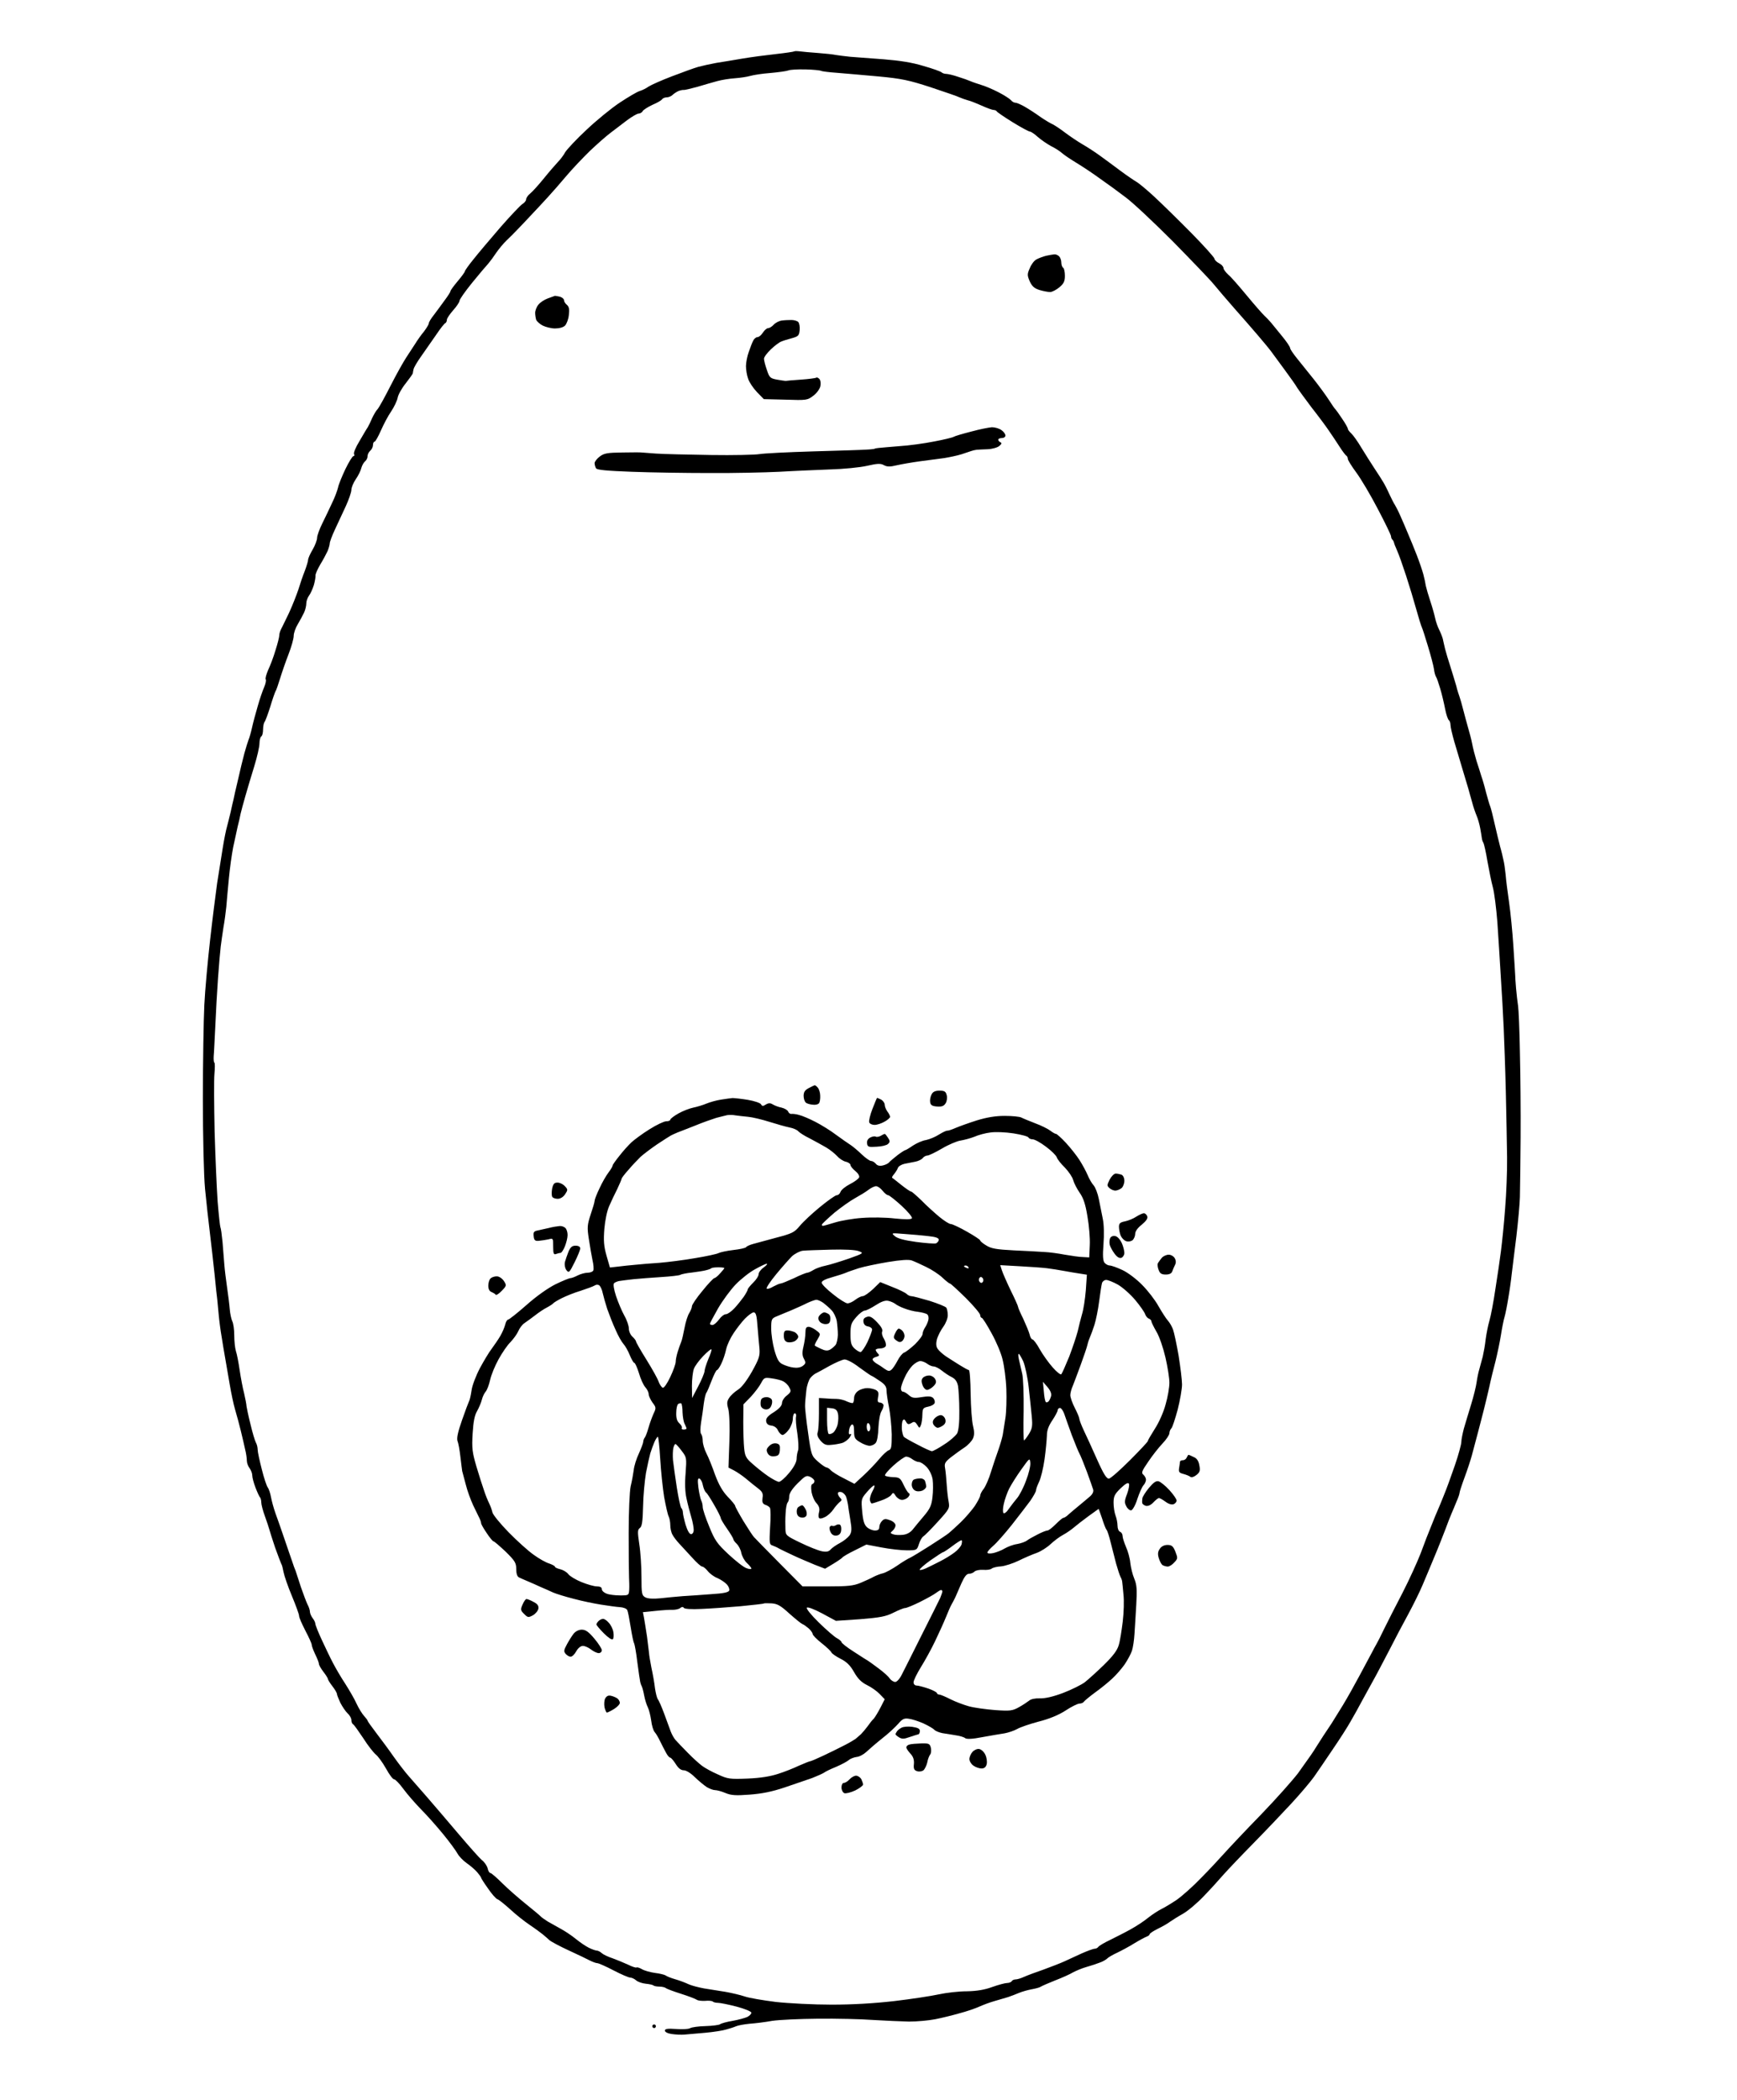 <?xml version="1.0" standalone="no"?>
<!DOCTYPE svg PUBLIC "-//W3C//DTD SVG 20010904//EN"
 "http://www.w3.org/TR/2001/REC-SVG-20010904/DTD/svg10.dtd">
<svg version="1.0" xmlns="http://www.w3.org/2000/svg"
 width="964pt" height="1165pt" viewBox="0 0 964 1165"
 preserveAspectRatio="xMidYMid meet">
<g transform="translate(0,1165) scale(0.1,-0.1)"
fill="#000000" stroke="none">
<g>
<path d="M4439 11365 c-15 2 -29 2 -31 0 -2 -2 -49 -9 -103 -15 -55 -6 -138
-17 -185 -25 -47 -8 -112 -19 -145 -24 -33 -6 -78 -16 -100 -22 -22 -6 -87
-30 -145 -52 -58 -22 -116 -48 -130 -57 -14 -10 -36 -21 -50 -25 -14 -4 -63
-33 -110 -64 -47 -31 -130 -99 -185 -151 -55 -51 -108 -108 -118 -124 -9 -17
-28 -42 -42 -56 -13 -14 -48 -54 -77 -90 -29 -36 -63 -73 -75 -83 -13 -10 -23
-25 -23 -33 0 -7 -9 -19 -21 -26 -11 -7 -66 -65 -122 -129 -56 -65 -123 -144
-149 -177 -27 -33 -48 -63 -48 -67 0 -4 -18 -29 -40 -55 -22 -26 -40 -51 -40
-55 0 -5 -15 -28 -33 -52 -17 -24 -44 -60 -59 -80 -16 -20 -28 -40 -28 -46 0
-6 -12 -26 -27 -46 -16 -19 -37 -49 -48 -67 -11 -17 -33 -51 -49 -75 -16 -24
-56 -95 -88 -158 -32 -63 -64 -121 -72 -130 -9 -9 -22 -32 -31 -51 -8 -19 -19
-42 -24 -50 -6 -8 -26 -43 -46 -77 -21 -34 -34 -66 -30 -72 3 -6 2 -11 -3 -11
-6 0 -26 -33 -45 -72 -19 -40 -38 -86 -41 -103 -4 -16 -18 -55 -33 -85 -14
-30 -38 -81 -54 -113 -16 -32 -29 -68 -29 -80 0 -12 -11 -42 -25 -66 -14 -23
-25 -49 -25 -56 0 -7 -8 -34 -18 -61 -11 -27 -27 -74 -36 -104 -10 -30 -33
-89 -52 -130 -20 -41 -40 -83 -45 -92 -5 -10 -9 -24 -9 -33 0 -8 -9 -45 -21
-82 -11 -38 -30 -87 -41 -110 -10 -24 -17 -47 -13 -52 3 -5 -1 -25 -9 -43 -8
-18 -24 -64 -35 -103 -11 -38 -26 -92 -32 -120 -6 -27 -15 -59 -20 -70 -4 -11
-15 -45 -23 -75 -8 -30 -24 -95 -35 -145 -12 -49 -23 -99 -25 -110 -3 -11 -10
-42 -16 -70 -6 -27 -16 -63 -20 -80 -5 -16 -16 -70 -24 -120 -8 -49 -22 -137
-31 -195 -8 -58 -26 -199 -39 -315 -13 -115 -28 -277 -32 -360 -4 -82 -8 -316
-8 -520 0 -214 5 -425 12 -500 7 -71 19 -182 27 -245 8 -63 19 -167 26 -230 6
-63 13 -126 15 -140 1 -14 5 -52 8 -85 3 -33 10 -87 16 -120 5 -33 14 -87 20
-120 6 -33 17 -98 25 -145 8 -47 21 -110 30 -140 9 -30 23 -82 31 -115 8 -33
19 -79 24 -103 6 -23 10 -52 10 -65 0 -12 7 -31 15 -41 8 -11 15 -29 15 -40 0
-12 8 -42 18 -68 10 -26 21 -50 25 -54 4 -4 7 -17 7 -28 0 -12 9 -46 20 -76
11 -30 22 -64 25 -75 3 -11 17 -56 32 -100 16 -44 31 -84 34 -90 4 -5 9 -26
13 -47 4 -20 24 -79 46 -131 22 -53 40 -102 40 -111 0 -9 16 -45 35 -82 19
-36 35 -71 35 -78 0 -7 9 -31 20 -54 11 -22 20 -46 20 -52 0 -6 11 -26 25 -44
14 -18 25 -36 25 -40 0 -4 11 -22 25 -40 14 -18 25 -37 25 -43 0 -5 9 -27 19
-49 11 -21 29 -48 40 -58 12 -11 21 -27 21 -37 0 -10 4 -21 10 -24 5 -3 30
-38 56 -77 25 -40 57 -80 69 -90 13 -10 39 -46 57 -78 18 -33 38 -60 45 -60 7
0 30 -24 52 -54 22 -30 66 -80 98 -113 32 -32 87 -94 123 -138 36 -44 71 -92
79 -107 8 -15 31 -39 51 -53 20 -14 47 -37 58 -50 12 -14 22 -28 22 -31 0 -3
17 -30 38 -59 20 -30 44 -57 52 -60 8 -2 40 -28 70 -55 30 -28 80 -68 110 -88
30 -20 62 -44 72 -52 10 -8 27 -23 38 -33 11 -9 60 -35 108 -57 48 -22 100
-47 115 -55 16 -8 35 -15 42 -15 7 0 48 -18 90 -40 42 -22 84 -40 93 -40 8 0
23 -7 32 -15 10 -9 34 -17 54 -19 20 -2 39 -6 43 -10 3 -3 18 -6 33 -6 14 0
30 -4 35 -8 6 -5 44 -19 85 -32 41 -13 80 -28 87 -33 7 -5 28 -7 47 -6 19 2
38 0 42 -4 4 -4 17 -7 28 -7 12 0 58 -9 104 -21 45 -12 82 -27 82 -34 0 -6
-10 -17 -22 -23 -13 -6 -49 -16 -82 -22 -32 -5 -64 -14 -70 -19 -6 -4 -42 -9
-80 -10 -38 -1 -77 -6 -87 -12 -10 -5 -45 -7 -78 -4 -46 3 -61 1 -61 -9 0 -8
16 -16 38 -19 20 -3 53 -5 72 -3 19 2 71 6 115 10 44 4 96 12 115 18 19 5 44
13 55 18 11 5 45 11 75 14 30 2 87 9 125 16 39 6 153 11 255 12 102 1 239 -2
305 -7 66 -4 156 -8 200 -9 44 0 109 6 145 13 36 7 97 22 135 33 39 10 88 27
110 37 22 10 60 24 85 31 25 7 59 17 75 22 17 6 44 16 60 23 17 7 48 16 70 20
22 4 45 10 50 14 6 4 42 20 80 35 39 15 84 35 100 45 17 9 50 23 75 30 25 7
58 18 73 24 16 5 34 16 41 22 6 7 32 22 56 33 25 12 68 35 95 52 28 17 58 33
68 37 9 3 17 9 17 13 0 5 20 18 44 30 25 12 55 29 68 39 13 9 46 30 73 45 28
16 79 59 115 97 36 37 85 91 110 120 25 28 99 106 165 173 66 67 161 167 212
222 51 55 107 122 125 147 18 26 65 94 103 151 39 57 84 127 100 156 17 29 46
81 65 117 19 35 47 85 61 111 15 26 53 99 86 162 32 63 81 156 108 205 27 50
64 124 81 165 17 41 48 113 67 160 20 47 45 112 58 145 12 33 28 74 35 90 7
17 20 46 28 67 9 20 16 41 16 46 0 6 13 46 29 89 16 43 33 96 39 118 6 22 20
76 32 120 12 44 27 105 35 135 8 30 21 87 30 125 8 39 24 104 35 145 10 41 24
107 30 145 6 39 15 84 20 100 5 17 14 62 20 100 7 39 16 102 20 140 5 39 16
133 26 210 9 77 18 174 19 215 1 41 3 190 4 330 1 140 -1 354 -4 475 -2 121
-7 236 -10 255 -3 19 -8 62 -11 95 -3 33 -5 67 -5 75 0 8 -5 80 -10 160 -5 80
-16 190 -24 245 -8 55 -17 124 -19 153 -3 29 -8 65 -12 80 -3 15 -11 50 -19
77 -7 28 -21 84 -30 125 -9 41 -20 84 -24 95 -5 11 -15 47 -24 80 -8 33 -20
74 -26 90 -5 17 -17 55 -27 85 -9 30 -20 73 -24 95 -4 22 -15 63 -23 90 -8 28
-20 73 -27 100 -7 28 -16 59 -20 70 -4 11 -13 38 -18 60 -6 22 -21 69 -32 105
-12 36 -25 81 -30 100 -4 19 -11 45 -13 57 -3 11 -12 34 -20 50 -8 15 -18 44
-22 63 -4 19 -16 62 -27 95 -11 33 -22 71 -25 85 -2 14 -8 43 -14 65 -6 22
-22 69 -36 105 -14 36 -36 90 -49 120 -12 30 -32 75 -43 100 -11 25 -25 52
-30 60 -6 8 -19 35 -31 60 -11 25 -26 54 -33 65 -6 11 -28 45 -48 75 -20 30
-53 83 -74 117 -20 34 -46 70 -56 79 -10 9 -19 21 -19 26 0 5 -14 30 -32 56
-17 26 -34 49 -37 52 -4 3 -19 25 -35 50 -16 25 -54 77 -84 115 -31 39 -73 91
-94 117 -21 26 -38 51 -38 57 0 6 -19 35 -43 64 -23 28 -51 63 -62 76 -11 13
-28 31 -38 40 -10 9 -54 59 -97 111 -43 52 -89 105 -104 117 -14 13 -26 29
-26 36 0 8 -11 20 -25 27 -14 7 -25 19 -25 25 0 6 -57 70 -127 141 -71 72
-163 162 -206 202 -42 39 -88 77 -101 84 -12 7 -52 34 -87 60 -35 26 -86 64
-114 84 -27 20 -72 49 -100 65 -27 16 -70 45 -95 64 -25 19 -55 39 -67 45 -12
5 -44 24 -70 42 -26 19 -65 44 -86 56 -21 12 -44 22 -51 22 -8 0 -19 6 -25 14
-7 8 -38 28 -69 44 -31 16 -75 35 -97 41 -22 7 -49 16 -60 21 -11 5 -42 16
-68 24 -26 9 -56 16 -65 16 -10 0 -22 4 -27 9 -6 5 -50 21 -100 35 -61 19
-132 30 -220 37 -71 5 -155 12 -186 14 -31 3 -67 8 -80 10 -13 3 -58 8 -99 11
-41 3 -87 7 -101 9z m31 -100 c42 -1 81 -5 87 -8 5 -3 45 -8 89 -11 43 -4 147
-12 229 -20 129 -12 170 -21 290 -60 77 -26 149 -50 160 -56 11 -5 31 -12 45
-16 14 -3 49 -17 78 -30 29 -13 59 -24 66 -24 8 0 16 -4 18 -8 2 -4 41 -31 88
-60 47 -29 90 -52 96 -52 6 0 25 -13 44 -30 18 -16 52 -39 74 -51 23 -11 50
-29 61 -39 11 -10 47 -34 80 -54 33 -20 92 -59 130 -87 39 -27 102 -73 140
-102 39 -28 157 -139 263 -245 105 -107 209 -215 229 -240 21 -26 72 -85 113
-132 42 -47 100 -114 130 -149 30 -35 64 -76 75 -91 11 -15 45 -61 75 -102 30
-41 61 -84 68 -97 8 -13 44 -62 80 -110 37 -47 81 -106 97 -130 17 -24 43 -64
60 -90 16 -25 33 -47 37 -49 4 -2 8 -10 8 -17 0 -7 21 -41 47 -76 26 -35 80
-126 120 -203 40 -76 73 -144 73 -151 0 -6 3 -15 8 -19 4 -4 7 -11 8 -14 0 -4
8 -25 18 -47 10 -22 32 -85 50 -140 18 -55 43 -138 56 -185 13 -47 27 -92 31
-100 4 -8 19 -55 34 -105 15 -49 30 -106 33 -125 2 -19 8 -39 12 -45 4 -5 14
-35 23 -65 9 -30 21 -81 27 -112 6 -32 16 -60 21 -63 5 -4 9 -16 9 -27 0 -12
10 -53 21 -92 12 -39 32 -107 45 -151 13 -44 28 -93 33 -110 4 -16 14 -50 21
-75 6 -25 18 -58 25 -75 7 -16 16 -48 20 -70 4 -22 8 -47 9 -55 1 -9 5 -20 9
-26 3 -6 14 -52 22 -102 9 -50 22 -115 30 -144 8 -29 19 -116 25 -193 5 -77
14 -212 19 -300 6 -88 13 -216 16 -285 3 -69 9 -228 12 -355 3 -126 6 -291 7
-365 1 -74 -4 -202 -11 -285 -6 -82 -17 -188 -23 -235 -6 -47 -20 -142 -31
-211 -10 -69 -25 -148 -33 -175 -8 -27 -17 -74 -21 -104 -3 -30 -11 -73 -16
-95 -6 -22 -14 -53 -19 -70 -5 -16 -12 -49 -15 -72 -3 -23 -17 -80 -31 -125
-14 -46 -32 -105 -40 -133 -7 -27 -14 -61 -14 -74 0 -13 -16 -72 -36 -130 -20
-58 -47 -133 -61 -166 -13 -33 -28 -69 -33 -80 -5 -11 -21 -49 -35 -85 -15
-36 -42 -105 -60 -155 -19 -49 -64 -148 -101 -220 -37 -71 -83 -161 -102 -200
-18 -38 -38 -77 -43 -85 -5 -8 -17 -31 -27 -50 -10 -19 -40 -75 -67 -125 -26
-49 -68 -124 -93 -165 -25 -41 -53 -86 -62 -100 -9 -14 -30 -45 -46 -69 -15
-24 -33 -51 -39 -61 -5 -9 -19 -30 -30 -46 -11 -16 -43 -61 -71 -100 -29 -38
-121 -142 -206 -230 -85 -87 -176 -184 -203 -214 -27 -30 -85 -93 -130 -138
-44 -46 -105 -100 -135 -121 -30 -20 -68 -43 -85 -51 -16 -8 -49 -29 -73 -48
-23 -19 -66 -47 -95 -63 -28 -16 -80 -42 -114 -59 -34 -16 -64 -34 -68 -40 -3
-5 -13 -10 -20 -10 -8 0 -40 -12 -72 -26 -32 -15 -76 -35 -98 -45 -22 -10 -74
-30 -115 -45 -41 -14 -89 -32 -107 -40 -17 -8 -38 -14 -46 -14 -9 0 -19 -4
-22 -10 -3 -5 -15 -10 -26 -10 -11 0 -48 -10 -82 -22 -43 -16 -87 -23 -142
-24 -44 0 -114 -8 -155 -17 -41 -9 -152 -26 -245 -37 -113 -13 -232 -20 -350
-20 -99 0 -238 7 -310 15 -71 9 -149 22 -174 31 -24 8 -71 19 -105 25 -33 5
-87 14 -119 19 -32 6 -70 16 -85 23 -15 7 -47 20 -72 27 -25 7 -50 17 -56 22
-6 4 -33 11 -60 14 -27 4 -59 13 -72 21 -12 7 -26 12 -30 9 -4 -2 -25 5 -47
16 -22 10 -60 26 -85 35 -25 8 -52 21 -61 29 -8 8 -21 14 -28 14 -6 0 -26 7
-44 16 -18 9 -50 31 -72 49 -22 18 -58 42 -80 54 -22 12 -56 31 -75 42 -19 12
-37 25 -40 29 -3 4 -39 34 -80 67 -41 33 -101 85 -132 116 -31 31 -61 57 -66
57 -6 0 -13 12 -16 27 -4 14 -18 35 -32 45 -13 11 -70 75 -126 141 -57 67
-136 160 -177 207 -41 47 -88 101 -105 120 -17 19 -54 67 -81 105 -27 39 -71
98 -97 132 -26 34 -48 65 -48 68 0 3 -9 15 -20 27 -10 11 -29 41 -41 67 -11
25 -40 75 -63 111 -24 36 -54 88 -68 115 -15 28 -42 85 -62 128 -20 43 -36 83
-36 90 0 7 -7 21 -15 31 -8 11 -15 27 -15 35 0 9 -6 28 -14 42 -7 15 -23 58
-36 95 -12 38 -25 78 -29 89 -5 11 -14 36 -20 55 -7 19 -26 76 -43 125 -17 50
-39 113 -49 140 -10 28 -21 68 -25 90 -4 22 -12 46 -18 54 -6 7 -21 52 -33
100 -12 47 -23 96 -23 109 0 12 -4 30 -10 40 -5 9 -19 55 -30 102 -12 47 -21
92 -22 100 0 8 -6 40 -13 70 -8 30 -19 89 -25 130 -6 41 -15 89 -21 106 -5 17
-9 56 -9 88 0 31 -5 66 -11 77 -5 11 -12 41 -14 67 -2 26 -9 81 -15 122 -6 41
-13 98 -15 125 -2 28 -7 84 -10 125 -4 41 -9 78 -12 83 -2 4 -9 67 -15 140 -5
72 -13 249 -17 392 -3 143 -4 286 -1 318 3 32 3 60 0 62 -4 2 -5 19 -4 37 2
18 5 94 9 168 3 74 10 194 15 265 5 72 12 150 15 175 3 25 10 72 15 105 6 33
13 85 16 115 2 30 9 100 14 155 5 55 16 134 24 175 9 41 20 93 25 115 6 22 13
54 16 70 4 17 16 62 27 100 11 39 33 112 49 164 16 52 29 109 29 127 0 18 5
36 10 39 6 3 10 21 10 39 0 17 4 36 8 41 5 6 19 44 32 85 12 41 26 80 29 85 4
6 15 37 25 70 10 33 31 94 47 135 16 41 29 87 29 103 0 15 10 44 23 65 12 20
28 50 35 65 7 15 12 38 12 51 0 12 7 31 15 42 8 10 20 37 27 59 6 22 10 46 9
53 -1 7 11 34 26 60 16 26 34 60 41 75 6 15 12 35 12 43 0 8 13 43 29 77 16
34 43 92 60 129 17 37 31 78 31 90 0 13 11 40 24 59 14 20 28 48 31 62 4 15
13 31 21 38 8 6 14 19 14 29 0 10 7 23 15 30 8 7 15 21 15 31 0 11 4 19 9 19
4 0 20 28 35 62 15 34 40 82 57 106 16 24 33 59 36 76 3 17 23 53 45 80 21 27
38 51 39 55 0 3 2 13 4 22 1 9 21 43 44 75 23 33 60 86 83 119 22 33 45 62 50
63 4 2 8 10 8 18 0 8 16 31 35 53 19 21 35 45 35 52 0 8 31 52 69 99 38 47 79
95 91 108 11 13 31 40 44 60 14 20 39 51 58 69 18 17 44 43 58 58 14 14 48 50
75 79 28 29 70 75 95 102 25 27 72 81 104 119 33 39 92 101 130 138 39 37 90
82 114 100 24 18 65 49 92 70 27 20 56 37 64 37 8 0 19 6 23 14 4 7 29 23 55
35 26 11 50 25 53 31 3 5 15 10 25 10 10 0 25 6 32 13 7 7 22 17 33 22 11 4
24 7 29 6 5 -1 38 7 75 17 36 11 86 25 111 32 25 7 69 14 99 16 29 2 68 8 85
13 17 5 67 13 110 16 44 4 89 10 100 14 11 5 54 7 96 6z"/>
<g>
<path d="M5851 10239 c-9 -1 -29 -4 -46 -8 -16 -4 -40 -13 -53 -20 -12 -6 -29
-28 -37 -49 -15 -33 -14 -40 0 -73 13 -28 26 -39 55 -48 20 -6 47 -11 58 -11
11 0 34 12 51 26 25 21 31 34 31 64 0 21 -4 42 -10 45 -5 3 -10 16 -10 29 0
12 -5 27 -12 34 -7 7 -19 12 -27 11z"/>
</g>
<g>
<path d="M3080 10009 c-3 -1 -20 -7 -39 -14 -19 -7 -43 -22 -53 -35 -10 -12
-18 -33 -18 -45 0 -13 3 -31 6 -40 4 -8 20 -23 36 -31 16 -8 47 -16 68 -16 24
0 46 6 56 16 9 10 19 36 21 59 4 31 1 46 -11 56 -9 7 -16 19 -16 26 0 7 -10
15 -22 19 -13 3 -25 5 -28 5z"/>
</g>
<g>
<path d="M4392 9875 c-15 0 -39 -1 -53 -3 -15 -2 -35 -12 -45 -23 -9 -10 -23
-19 -30 -19 -8 0 -21 -11 -30 -25 -9 -14 -22 -25 -30 -25 -7 0 -18 -8 -23 -18
-6 -11 -17 -39 -25 -63 -9 -24 -16 -60 -16 -80 0 -20 5 -51 12 -70 6 -19 28
-52 49 -74 l38 -39 121 -3 c116 -4 122 -3 154 22 19 14 36 38 39 53 3 15 1 33
-5 39 -6 7 -14 11 -18 8 -5 -3 -43 -8 -87 -11 -43 -3 -80 -6 -83 -7 -3 0 -24
3 -47 7 -38 7 -43 11 -57 54 -9 25 -16 53 -16 62 0 9 17 32 38 52 20 19 46 39
57 43 11 5 38 13 60 19 36 10 40 15 43 45 2 18 -2 39 -8 45 -6 6 -23 11 -38
11z"/>
</g>
<g>
<path d="M5505 9280 c-16 -1 -68 -11 -115 -24 -47 -12 -91 -25 -97 -29 -6 -4
-55 -16 -109 -26 -55 -11 -142 -23 -194 -26 -52 -4 -104 -9 -115 -10 -11 -1
-20 -3 -20 -4 0 -1 -20 -4 -45 -5 -25 -2 -159 -6 -299 -10 -139 -4 -273 -11
-296 -15 -23 -4 -145 -7 -271 -5 -126 2 -263 5 -304 8 -41 3 -77 6 -80 6 -3 1
-49 1 -104 0 -84 -1 -103 -4 -127 -22 -16 -12 -29 -29 -29 -37 0 -9 4 -22 8
-29 6 -9 62 -14 198 -19 104 -4 297 -7 429 -7 132 -1 308 3 390 7 83 5 210 10
283 13 73 2 165 11 204 20 57 13 75 14 93 4 18 -10 35 -10 72 -1 26 6 84 16
128 22 44 6 105 14 136 18 30 5 73 14 95 21 21 7 46 15 54 18 8 3 22 6 30 7 8
1 36 2 61 3 25 1 54 9 65 18 13 11 15 17 7 20 -7 3 -13 10 -13 15 0 5 9 9 20
9 11 0 20 6 20 14 0 8 -10 22 -22 30 -12 9 -36 16 -53 16z"/>
</g>
<g>
<path d="M4521 5630 c-3 -1 -18 -8 -33 -16 -21 -11 -28 -22 -28 -43 0 -16 6
-33 13 -38 6 -5 24 -10 39 -11 14 -2 29 2 34 9 4 6 7 25 6 41 0 16 -6 36 -13
44 -6 8 -14 14 -18 14z"/>
</g>
<g>
<path d="M5214 5600 c-23 0 -37 -6 -44 -21 -6 -11 -10 -30 -8 -42 2 -17 11
-23 38 -25 26 -2 38 2 48 18 7 11 10 31 6 45 -5 20 -12 25 -40 25z"/>
</g>
<g>
<path d="M4065 5559 c-11 -1 -40 -5 -65 -9 -25 -4 -61 -14 -80 -22 -19 -8 -52
-18 -72 -22 -20 -4 -57 -18 -82 -32 -25 -14 -46 -30 -46 -35 0 -5 -10 -9 -23
-9 -12 0 -54 -20 -92 -44 -39 -24 -83 -57 -100 -72 -16 -15 -47 -49 -67 -75
-21 -26 -38 -50 -38 -54 0 -5 -10 -22 -23 -39 -13 -17 -36 -57 -50 -88 -15
-31 -27 -62 -27 -69 0 -7 -10 -41 -22 -76 -19 -58 -20 -72 -10 -136 6 -40 15
-92 20 -116 6 -25 8 -51 5 -58 -3 -7 -17 -13 -32 -13 -14 0 -39 -7 -55 -15
-15 -8 -34 -15 -40 -15 -7 0 -44 -15 -83 -34 -42 -21 -106 -66 -161 -115 -51
-45 -97 -81 -102 -81 -5 0 -13 -12 -16 -27 -4 -16 -16 -44 -27 -63 -11 -19
-33 -51 -47 -70 -15 -19 -45 -69 -67 -110 -22 -42 -43 -97 -46 -123 -4 -27
-10 -54 -14 -60 -3 -6 -21 -53 -39 -105 -23 -65 -30 -100 -25 -115 5 -12 12
-51 16 -87 4 -36 9 -72 10 -80 2 -8 11 -42 20 -75 8 -33 27 -85 41 -115 15
-30 30 -63 35 -72 5 -10 9 -22 9 -27 0 -6 14 -30 31 -55 17 -26 34 -46 38 -46
4 0 34 -26 67 -57 52 -51 59 -63 59 -97 0 -24 5 -41 15 -46 8 -4 31 -14 50
-22 19 -8 51 -22 70 -31 19 -8 51 -22 70 -31 19 -8 71 -24 115 -35 44 -12 112
-26 150 -32 39 -6 86 -13 105 -14 19 -1 37 -8 41 -16 4 -8 12 -50 19 -94 7
-44 15 -84 19 -90 3 -5 12 -53 18 -105 7 -52 14 -102 16 -110 2 -9 6 -20 9
-25 3 -6 9 -28 13 -50 4 -22 13 -51 20 -65 7 -14 15 -47 19 -74 3 -27 12 -57
20 -65 8 -9 21 -32 30 -51 9 -19 24 -47 32 -62 8 -16 19 -28 24 -28 4 0 18
-16 30 -35 15 -24 29 -35 45 -35 13 0 39 -16 61 -38 22 -21 51 -45 66 -55 15
-9 36 -17 46 -17 11 0 37 -7 58 -16 31 -13 57 -15 134 -9 67 5 124 16 195 40
55 19 123 42 152 52 28 11 57 24 65 29 7 6 38 21 68 33 30 13 62 30 71 38 9 8
29 15 43 17 15 1 39 14 54 28 15 14 54 48 88 75 34 26 73 63 89 81 22 26 33
32 58 28 18 -2 55 -14 82 -26 28 -13 55 -29 60 -35 6 -7 26 -15 45 -19 19 -3
53 -8 75 -12 22 -3 45 -10 52 -16 8 -6 40 -5 95 6 46 8 101 18 123 21 22 4 54
15 70 24 17 10 70 28 119 41 59 15 110 36 149 61 33 22 68 39 78 39 10 0 21 5
24 10 4 6 32 29 63 52 31 22 74 57 95 77 22 20 52 55 69 79 16 24 34 57 40 75
6 18 12 59 14 92 2 33 7 106 10 163 5 84 3 111 -11 145 -10 23 -19 62 -22 87
-2 25 -13 65 -24 89 -10 24 -19 51 -19 61 0 10 -6 20 -14 23 -8 3 -14 18 -14
34 0 15 -5 41 -11 56 -6 16 -11 47 -11 71 0 36 6 48 39 80 26 25 41 34 46 26
4 -6 -1 -32 -10 -57 -15 -38 -15 -49 -4 -69 7 -14 19 -23 27 -22 8 2 24 30 34
63 11 33 26 67 34 76 8 8 14 23 14 31 0 9 -7 21 -15 28 -12 10 -8 20 27 71 22
33 58 79 79 101 22 23 39 49 39 58 0 9 5 21 11 27 6 6 21 53 35 104 13 52 24
114 24 139 0 25 -9 97 -19 160 -11 63 -25 129 -31 145 -6 17 -19 39 -29 50
-10 11 -33 47 -52 80 -18 33 -59 86 -90 117 -32 33 -80 69 -110 83 -30 14 -61
25 -70 25 -9 0 -22 7 -29 15 -9 11 -11 39 -6 103 4 51 3 110 -4 142 -6 30 -16
80 -22 110 -6 30 -19 64 -29 75 -10 11 -25 37 -33 57 -9 21 -29 58 -45 83 -16
25 -50 68 -75 95 -26 28 -51 50 -55 50 -5 0 -19 8 -32 18 -13 10 -51 29 -84
41 -33 13 -68 27 -77 32 -10 5 -51 9 -92 9 -52 0 -99 -8 -155 -25 -44 -14 -97
-33 -118 -42 -21 -9 -41 -16 -46 -15 -4 1 -24 -8 -45 -21 -20 -13 -53 -27 -73
-31 -21 -3 -53 -18 -73 -31 -20 -14 -39 -25 -42 -25 -3 0 -22 -12 -42 -27 -20
-16 -41 -33 -47 -40 -5 -7 -22 -15 -36 -18 -17 -4 -30 -1 -38 9 -8 9 -19 16
-27 16 -7 0 -30 16 -51 36 -21 20 -49 44 -63 53 -14 9 -50 34 -80 56 -30 23
-82 55 -115 72 -33 17 -73 34 -90 38 -16 5 -36 7 -43 6 -7 -1 -15 5 -18 13 -3
8 -20 18 -37 22 -17 3 -39 12 -49 18 -13 8 -23 8 -38 -1 -15 -10 -21 -10 -27
2 -5 7 -37 18 -73 24 -36 6 -74 10 -85 10z m16 -96 c15 -2 46 -6 70 -8 24 -2
78 -15 119 -28 41 -13 91 -27 111 -31 21 -4 42 -13 49 -21 7 -8 35 -26 64 -40
28 -15 69 -37 91 -50 22 -13 49 -35 61 -48 11 -13 32 -27 47 -31 15 -3 27 -12
27 -18 0 -7 12 -22 27 -34 15 -12 24 -27 21 -35 -3 -8 -26 -25 -52 -38 -25
-13 -48 -32 -51 -42 -4 -11 -13 -19 -21 -19 -8 0 -50 -30 -94 -66 -44 -36 -94
-83 -112 -105 -29 -35 -43 -42 -128 -64 -52 -14 -110 -30 -129 -35 -19 -5 -37
-13 -40 -18 -3 -5 -35 -12 -71 -16 -35 -4 -72 -12 -82 -17 -9 -5 -68 -18 -130
-28 -62 -11 -151 -22 -198 -26 -47 -3 -107 -8 -135 -11 -27 -2 -70 -7 -95 -10
l-45 -5 -19 66 c-15 53 -17 83 -12 148 4 47 15 101 27 127 11 25 31 68 45 95
13 28 24 53 24 57 0 3 17 26 38 49 20 24 51 56 67 72 17 15 59 47 93 70 35 23
69 45 75 48 7 4 23 11 37 17 14 5 59 23 100 39 41 17 93 35 115 42 22 6 49 12
60 15 11 2 32 2 46 -1z m1544 -100 c44 -7 81 -17 83 -23 2 -5 12 -10 23 -10
11 0 44 -18 74 -41 30 -22 57 -49 60 -59 3 -10 23 -36 45 -57 21 -22 42 -53
46 -69 4 -16 20 -47 35 -69 21 -29 33 -64 44 -132 9 -51 15 -123 13 -160 l-3
-68 -35 2 c-19 0 -64 7 -100 13 -36 7 -87 14 -115 15 -27 2 -103 6 -169 9 -96
5 -125 10 -152 27 -19 11 -34 24 -34 28 0 4 -33 26 -74 49 -40 23 -81 42 -89
42 -9 0 -37 18 -64 40 -26 22 -71 62 -98 90 -28 27 -54 50 -58 50 -5 0 -30 17
-55 37 -26 21 -49 39 -51 40 -2 2 3 11 11 20 8 10 18 25 21 34 3 9 19 19 36
23 17 3 44 9 61 12 16 3 35 12 41 20 6 8 18 14 26 14 8 0 45 18 81 39 37 22
83 41 102 44 19 3 54 12 77 21 22 10 63 21 90 24 27 4 82 2 128 -5z m-763
-293 c9 0 25 -11 36 -25 11 -14 25 -25 31 -25 6 0 40 -27 75 -59 35 -32 61
-64 57 -69 -4 -7 -37 -7 -96 -1 -49 6 -130 7 -180 3 -49 -3 -117 -15 -150 -25
-33 -10 -64 -19 -68 -19 -5 0 -7 4 -5 8 2 5 33 34 69 65 37 30 89 67 115 81
27 15 60 35 74 46 14 11 33 20 42 20z m158 -265 c41 -3 101 -8 133 -12 39 -4
57 -10 57 -20 0 -7 -7 -16 -15 -20 -9 -3 -59 1 -112 8 -65 9 -102 19 -117 32
-21 18 -20 18 54 12z m-410 -87 c77 2 137 -1 155 -8 30 -11 29 -12 -55 -42
-47 -16 -105 -34 -129 -39 -25 -5 -55 -16 -67 -24 -13 -8 -28 -15 -34 -15 -5
0 -39 -13 -73 -30 -35 -16 -69 -30 -75 -30 -6 0 -24 -8 -41 -17 -16 -10 -33
-15 -36 -11 -4 4 20 40 53 80 33 40 73 85 88 100 16 14 43 28 59 30 17 2 86 4
155 6z m450 -60 c14 -5 50 -21 80 -36 30 -14 71 -41 90 -59 19 -18 38 -33 42
-33 4 0 43 -36 88 -80 44 -44 80 -87 80 -95 0 -8 4 -15 8 -15 5 0 29 -38 54
-84 26 -46 54 -112 62 -147 9 -35 19 -109 21 -164 2 -55 0 -127 -5 -160 -5
-33 -12 -76 -15 -95 -4 -19 -15 -57 -25 -85 -10 -27 -28 -81 -40 -119 -11 -38
-30 -80 -40 -94 -11 -13 -20 -31 -20 -38 0 -7 -14 -33 -30 -58 -17 -24 -52
-65 -78 -90 -26 -25 -57 -53 -67 -61 -11 -9 -58 -40 -105 -70 -47 -30 -95 -59
-107 -65 -12 -5 -46 -25 -74 -45 -28 -19 -63 -38 -78 -42 -14 -3 -37 -12 -51
-19 -14 -8 -47 -23 -73 -34 -41 -17 -71 -20 -186 -20 l-137 0 -130 131 c-71
72 -134 136 -140 143 -6 6 -32 46 -58 88 -25 42 -46 80 -46 85 0 4 -19 28 -42
51 -29 31 -49 67 -69 120 -15 43 -36 96 -48 119 -12 23 -21 55 -21 71 0 15 -4
32 -9 38 -5 5 -5 32 0 64 5 30 12 78 15 105 4 28 10 55 15 60 4 6 17 36 29 68
12 31 25 57 29 57 4 0 15 16 24 35 10 20 22 56 27 80 5 24 24 64 41 89 17 26
45 62 63 81 19 19 40 35 49 35 12 0 17 -17 21 -77 4 -43 8 -99 11 -124 3 -40
-2 -56 -42 -128 -30 -52 -58 -89 -79 -101 -17 -11 -39 -31 -47 -44 -13 -19
-14 -31 -5 -62 6 -24 9 -95 6 -182 l-5 -143 31 -16 c17 -9 48 -30 68 -47 20
-17 50 -41 66 -53 23 -18 28 -28 24 -52 -3 -23 0 -32 14 -38 11 -3 23 -11 27
-17 4 -6 5 -54 1 -107 -5 -88 -4 -97 13 -102 10 -4 25 -10 33 -15 8 -5 44 -22
80 -39 36 -17 91 -40 122 -53 l57 -22 45 27 c25 15 48 31 51 35 3 5 34 23 69
40 l64 32 84 -16 c47 -9 110 -16 141 -16 55 0 56 1 67 35 6 19 17 38 24 42 8
5 44 41 81 82 64 70 66 75 60 110 -4 20 -9 63 -11 96 -2 33 -6 74 -9 91 -5 26
0 34 32 60 21 16 55 41 75 54 21 14 42 37 48 51 8 18 8 38 0 70 -6 24 -12 104
-13 177 -1 72 -5 132 -10 132 -4 0 -26 12 -50 27 -23 14 -58 37 -77 49 -19 13
-40 32 -47 43 -8 13 -9 29 -3 53 6 19 21 49 35 68 14 19 25 47 25 64 0 17 -4
36 -8 42 -4 6 -46 23 -93 38 -48 14 -93 26 -101 26 -8 0 -19 5 -26 12 -7 7
-43 25 -80 39 l-67 27 -40 -39 c-23 -21 -48 -39 -57 -39 -8 0 -27 -9 -41 -20
-14 -11 -33 -20 -44 -20 -10 1 -46 23 -80 51 -35 27 -63 56 -63 64 0 9 21 20
58 30 31 9 66 20 77 25 11 5 43 16 71 25 29 9 101 24 160 34 73 12 117 15 134
9z m-805 -18 c6 -1 -2 -10 -17 -21 -16 -11 -28 -28 -28 -38 0 -9 -13 -30 -30
-46 -16 -16 -30 -33 -30 -37 0 -5 -10 -23 -22 -41 -13 -18 -36 -47 -52 -64
-17 -18 -38 -33 -47 -33 -10 0 -27 -13 -39 -30 -12 -16 -28 -30 -36 -30 -8 0
-14 3 -14 7 0 3 20 41 45 85 25 43 69 103 98 133 29 30 77 68 107 84 30 17 60
31 65 31z m1104 -10 c6 0 13 -4 16 -10 3 -6 -1 -7 -9 -4 -9 3 -16 8 -16 10 0
2 4 4 9 4z m299 -4 c59 -3 127 -8 152 -11 25 -3 68 -10 95 -15 28 -5 67 -12
89 -15 l38 -6 -6 -87 c-4 -48 -13 -107 -21 -132 -7 -25 -18 -67 -24 -95 -7
-27 -28 -90 -47 -140 -20 -49 -40 -94 -44 -98 -4 -5 -26 13 -48 38 -23 26 -55
71 -72 101 -16 30 -35 54 -40 54 -5 0 -13 12 -16 28 -4 15 -20 53 -35 86 -16
32 -29 62 -29 67 0 4 -18 45 -41 91 -22 46 -44 96 -49 112 l-9 28 107 -6z
m-1671 -6 c18 0 33 -2 33 -4 0 -3 -11 -16 -24 -30 -13 -15 -27 -26 -32 -26 -5
-1 -35 -32 -66 -71 -32 -38 -58 -77 -58 -85 0 -8 -7 -25 -15 -38 -8 -12 -20
-49 -26 -82 -6 -32 -14 -68 -19 -79 -5 -11 -13 -35 -19 -54 -6 -19 -11 -43
-11 -55 0 -12 -14 -50 -30 -84 -18 -38 -35 -62 -42 -60 -7 3 -17 18 -23 34 -5
16 -36 71 -67 121 -32 51 -58 97 -58 101 0 5 -9 17 -20 27 -11 10 -20 30 -20
45 0 15 -11 48 -25 72 -14 25 -34 73 -46 108 -12 37 -17 66 -11 72 4 4 17 10
28 12 10 2 46 6 79 10 33 3 103 9 155 12 52 3 100 9 105 12 6 4 35 10 65 13
30 4 66 9 79 13 13 3 26 8 29 11 3 3 20 5 39 5z m1465 -58 c6 -6 7 -16 3 -22
-5 -8 -11 -8 -17 -2 -6 6 -7 16 -3 22 5 8 11 8 17 2z m687 -12 c10 0 40 -12
65 -26 26 -15 69 -53 96 -85 27 -32 51 -67 55 -78 3 -10 12 -22 20 -25 8 -3
15 -10 15 -15 0 -6 13 -32 28 -58 16 -26 38 -91 50 -143 12 -52 22 -115 22
-140 0 -25 -9 -79 -21 -120 -11 -42 -37 -101 -60 -136 -21 -33 -39 -64 -39
-68 0 -4 -44 -51 -99 -106 -54 -54 -106 -100 -116 -102 -13 -2 -29 22 -67 107
-27 61 -60 133 -74 162 -13 28 -24 57 -24 63 0 6 -11 33 -25 60 -14 27 -25 59
-25 71 0 11 6 35 14 52 7 18 27 70 44 117 17 47 34 96 37 110 3 14 10 34 15
45 5 11 16 41 24 66 8 25 20 83 26 130 6 46 13 92 16 102 3 9 13 17 23 17z
m-2812 -31 c6 -6 15 -25 18 -42 4 -18 15 -57 25 -88 11 -31 31 -83 46 -115 14
-33 34 -68 44 -79 10 -11 26 -39 35 -62 10 -24 21 -43 25 -43 5 0 16 -26 26
-57 9 -32 25 -67 36 -79 10 -11 18 -28 18 -38 0 -9 10 -30 21 -46 21 -27 21
-31 6 -62 -8 -18 -21 -53 -28 -78 -7 -25 -16 -49 -21 -55 -4 -5 -8 -15 -8 -22
0 -7 -11 -36 -24 -65 -14 -29 -27 -71 -29 -93 -3 -22 -10 -62 -17 -90 -6 -28
-11 -141 -11 -260 0 -115 1 -226 2 -245 1 -19 2 -50 1 -67 -2 -33 -3 -33 -51
-33 -27 0 -61 4 -75 10 -14 5 -26 16 -26 25 0 10 -10 15 -27 15 -16 0 -54 11
-86 24 -32 13 -65 33 -73 44 -8 11 -28 23 -44 27 -17 4 -30 10 -30 14 0 4 -15
12 -32 18 -18 5 -57 27 -87 49 -30 21 -92 77 -138 124 -46 47 -86 96 -90 110
-3 14 -11 36 -18 50 -7 14 -20 45 -28 70 -9 25 -28 85 -43 135 -23 79 -26 101
-21 183 4 66 11 102 25 125 10 18 22 46 26 62 4 17 14 37 21 45 8 9 19 38 25
65 6 28 27 79 47 115 20 36 49 79 66 95 16 17 36 44 43 60 7 17 22 37 34 45
12 8 39 28 59 43 20 16 50 36 66 44 17 9 32 19 35 23 3 4 24 17 48 29 24 12
71 31 105 41 34 11 69 24 77 29 9 6 19 6 27 0z m1203 -79 c9 0 26 -8 39 -17
13 -10 34 -28 46 -41 12 -12 25 -39 29 -60 3 -20 6 -55 6 -77 -1 -22 -6 -47
-13 -56 -7 -8 -20 -20 -31 -26 -14 -7 -27 -6 -50 5 -17 8 -33 16 -34 18 -2 1
4 17 15 34 18 31 18 31 -7 50 -14 11 -33 20 -42 20 -14 0 -18 -8 -18 -32 0
-18 -5 -53 -11 -78 -8 -33 -7 -50 3 -68 11 -21 10 -26 -7 -39 -12 -9 -32 -12
-52 -9 -18 2 -45 11 -59 18 -22 10 -31 27 -46 78 -10 36 -18 90 -18 120 0 51
2 56 28 67 15 6 52 22 82 34 30 13 71 31 90 41 19 9 42 17 50 18z m400 -6 c14
-3 31 -11 39 -17 7 -6 30 -18 50 -25 20 -8 54 -17 76 -19 22 -3 45 -9 51 -14
7 -6 9 -20 6 -32 -3 -12 -11 -31 -19 -42 -7 -11 -13 -27 -13 -35 0 -9 -19 -34
-42 -57 -24 -22 -51 -43 -60 -46 -9 -3 -26 -23 -37 -45 -11 -21 -26 -44 -34
-50 -11 -10 -19 -8 -38 5 -13 10 -33 23 -44 29 -10 6 -20 15 -22 21 -2 6 6 13
19 16 18 5 20 9 10 19 -6 6 -12 16 -12 20 0 4 11 8 25 8 14 0 28 6 31 14 3 8
-2 25 -10 39 -9 13 -14 32 -10 41 4 11 -6 28 -29 52 -27 28 -40 35 -56 29 -16
-5 -21 -13 -19 -28 2 -14 11 -23 26 -25 12 -2 22 -10 22 -17 0 -8 -12 -39 -26
-70 -15 -30 -32 -55 -38 -55 -7 0 -22 9 -34 20 -18 17 -22 32 -22 79 0 52 4
63 32 95 17 20 39 36 47 36 9 0 36 14 61 30 31 20 53 28 70 24z m-982 -269 c3
-2 -5 -27 -17 -54 -11 -27 -21 -58 -21 -68 -1 -10 -16 -47 -35 -83 l-34 -65
-1 67 c0 37 5 79 11 95 5 15 29 47 51 70 23 24 44 41 46 38z m1706 -25 c3 0
14 -19 25 -42 10 -24 24 -88 30 -143 6 -55 14 -128 17 -162 5 -53 3 -67 -16
-98 -12 -19 -24 -35 -27 -35 -3 0 -4 73 -2 163 1 89 -2 182 -8 207 -6 25 -14
60 -18 78 -4 17 -5 32 -1 32z m-967 -31 c13 0 48 -18 80 -43 32 -23 63 -45 68
-47 6 -2 27 -15 47 -29 28 -18 38 -32 38 -52 0 -15 6 -57 14 -95 7 -37 14
-105 15 -150 0 -69 -2 -83 -17 -88 -9 -3 -33 -25 -52 -48 -19 -23 -58 -64 -86
-90 l-52 -48 -60 31 c-33 16 -65 37 -72 45 -7 8 -18 15 -24 15 -6 1 -27 15
-47 33 -35 31 -37 35 -54 157 -10 69 -18 139 -17 155 0 17 4 53 7 82 3 28 14
60 23 70 9 11 24 23 32 26 8 4 42 22 75 41 33 18 70 34 82 35z m421 -9 c10 0
27 -7 38 -15 10 -8 27 -15 36 -15 9 0 29 -10 45 -23 15 -12 40 -29 55 -36 20
-10 30 -25 35 -50 3 -20 7 -81 7 -137 1 -66 -4 -109 -12 -125 -8 -13 -39 -41
-71 -61 -31 -21 -63 -38 -69 -38 -6 0 -42 16 -79 36 -38 19 -72 39 -76 43 -5
5 -10 24 -12 43 -1 20 1 41 5 48 6 9 10 8 18 -6 9 -16 14 -17 30 -8 15 10 21
8 32 -9 13 -21 13 -21 21 -2 4 11 8 37 8 58 1 34 4 38 32 44 17 3 33 12 36 20
3 8 -1 21 -8 28 -10 10 -27 11 -64 5 -42 -7 -53 -5 -71 11 -11 10 -26 19 -32
19 -7 0 -12 8 -12 18 0 9 9 36 20 59 10 24 30 54 44 68 14 14 33 25 44 25z
m-825 -96 c23 -3 52 -10 63 -16 12 -6 28 -21 34 -34 12 -21 10 -26 -13 -45
-15 -11 -27 -30 -27 -42 -1 -15 -15 -31 -46 -51 -34 -21 -44 -34 -42 -50 2
-14 11 -22 29 -24 16 -2 31 -12 37 -28 7 -13 18 -24 25 -24 7 0 23 13 35 30
12 16 22 43 22 60 0 16 5 30 11 30 6 0 9 -8 7 -18 -3 -10 0 -52 7 -93 6 -42 8
-84 4 -95 -4 -10 -8 -32 -8 -48 -1 -18 -16 -46 -42 -77 -22 -27 -48 -49 -56
-49 -8 0 -36 15 -61 32 -26 18 -65 49 -87 69 -35 30 -41 43 -45 85 -3 27 -5
93 -5 146 l1 98 41 42 c22 24 48 58 57 76 16 30 19 32 59 26z m1531 -49 c16
-19 23 -37 19 -50 -3 -11 -9 -24 -14 -29 -5 -5 -12 -7 -15 -3 -4 4 -9 30 -11
59 l-5 53 26 -30z m-2033 -90 c3 -3 7 -25 7 -50 1 -25 6 -54 12 -64 5 -11 10
-22 10 -25 0 -3 -7 -6 -16 -6 -8 0 -13 4 -10 9 3 4 -3 16 -14 26 -13 12 -18
29 -17 59 0 22 5 44 11 48 6 4 13 5 17 3z m2102 -25 c6 0 17 -15 23 -32 6 -18
25 -71 42 -118 18 -47 37 -93 43 -104 6 -10 24 -55 41 -100 16 -44 32 -89 35
-99 3 -11 -3 -25 -18 -38 -13 -11 -41 -35 -62 -52 -22 -18 -48 -40 -58 -49
-10 -10 -23 -18 -28 -18 -4 0 -23 -16 -42 -35 -19 -19 -39 -35 -46 -35 -7 0
-32 -10 -55 -22 -24 -12 -50 -27 -58 -33 -8 -7 -33 -16 -55 -20 -22 -3 -53
-15 -70 -25 -16 -10 -45 -21 -62 -25 -20 -4 -33 -3 -33 3 0 6 15 22 32 37 18
15 64 67 103 116 38 49 85 109 103 134 17 25 32 51 32 59 0 7 8 28 17 47 9 18
23 74 30 124 7 49 12 108 13 131 0 29 9 54 30 85 16 24 30 50 30 57 0 6 6 12
13 12z m-2232 -160 c3 0 9 -55 13 -122 4 -68 14 -163 22 -213 9 -49 20 -98 25
-107 5 -10 9 -32 9 -49 0 -16 5 -40 12 -52 6 -12 23 -34 37 -49 14 -15 46 -50
71 -77 25 -28 50 -51 57 -51 6 0 20 -11 31 -25 11 -14 35 -32 54 -39 18 -8 42
-24 52 -35 10 -11 16 -27 13 -34 -4 -10 -32 -16 -99 -20 -51 -4 -122 -9 -158
-11 -36 -3 -92 -8 -126 -12 -39 -4 -68 -2 -82 5 -20 11 -22 19 -22 114 0 56
-5 137 -12 181 -10 68 -10 80 3 90 12 8 16 36 18 120 1 60 9 143 16 185 8 42
19 91 24 109 6 19 16 47 23 63 7 16 16 29 19 29z m98 -40 c3 -1 19 -17 34 -38
28 -36 28 -39 22 -124 -5 -56 -3 -106 5 -140 6 -29 18 -75 26 -102 8 -26 14
-59 14 -72 0 -14 -6 -24 -15 -24 -9 0 -20 20 -30 52 -8 28 -15 59 -15 68 0 9
-4 20 -9 25 -5 6 -16 57 -25 115 -9 58 -18 125 -21 150 -2 25 -1 55 2 68 3 12
8 22 12 22z m1280 -70 c9 0 25 -7 35 -15 11 -8 27 -15 36 -15 9 0 28 -12 43
-28 15 -16 29 -44 33 -69 3 -23 3 -67 -1 -98 -5 -46 -14 -65 -48 -105 -23 -27
-51 -61 -62 -75 -13 -16 -33 -27 -55 -29 -19 -2 -43 -1 -53 3 -17 6 -17 8 -3
20 9 8 16 21 16 30 0 9 -13 22 -30 28 -24 9 -33 9 -45 -4 -8 -8 -15 -23 -15
-34 0 -13 -7 -19 -24 -19 -13 0 -33 8 -44 18 -15 13 -22 34 -27 87 -6 68 -6
71 26 108 17 20 35 37 40 37 5 0 1 -15 -9 -32 -10 -18 -16 -41 -14 -50 2 -10
7 -18 10 -18 4 0 27 7 51 16 25 8 50 22 57 31 10 15 13 15 25 -5 8 -12 23 -22
35 -22 12 0 27 7 35 16 9 11 9 18 2 22 -6 4 -19 25 -29 47 -17 36 -23 40 -57
41 -20 1 -41 4 -45 9 -4 4 17 29 47 56 30 27 62 49 70 49z m689 -34 c2 -17 -9
-62 -24 -100 -14 -39 -37 -82 -49 -96 -12 -14 -32 -40 -45 -58 -12 -19 -26
-30 -31 -25 -4 4 -4 28 2 51 5 24 19 63 30 85 12 23 42 71 68 107 45 63 46 64
49 36z m-1222 -78 c13 -6 24 -17 24 -24 0 -7 -5 -14 -11 -16 -8 -3 -9 -18 -5
-45 4 -22 16 -50 28 -62 14 -16 18 -30 14 -47 -4 -14 -4 -29 -1 -34 4 -6 17
-4 34 5 15 7 36 27 46 42 10 15 26 33 34 40 13 9 14 14 4 24 -7 7 -13 18 -13
25 0 7 8 10 20 7 10 -3 22 -15 26 -27 4 -11 8 -30 10 -41 1 -11 7 -49 13 -85
9 -53 8 -68 -4 -87 -9 -12 -32 -31 -53 -42 -21 -11 -44 -27 -52 -36 -10 -12
-23 -15 -49 -10 -20 4 -73 25 -118 47 -81 39 -83 41 -84 76 -1 21 -1 60 1 87
1 28 6 54 11 60 5 5 9 20 9 34 0 17 16 42 46 72 42 42 49 46 70 37z m-614 -10
c7 -3 16 -19 19 -38 4 -18 12 -35 17 -39 6 -3 26 -35 46 -70 20 -34 36 -67 36
-72 0 -5 16 -32 35 -59 19 -27 35 -54 35 -58 0 -5 9 -17 19 -26 10 -10 22 -32
25 -50 4 -18 17 -43 31 -56 14 -13 25 -27 25 -31 0 -4 -12 -4 -27 2 -16 5 -60
40 -100 77 -63 59 -76 77 -107 154 -20 48 -36 96 -36 108 0 12 -4 29 -9 38 -4
9 -11 41 -15 70 -5 42 -4 53 6 50z m2215 -168 c1 0 9 -24 19 -52 9 -29 20 -58
25 -64 5 -5 15 -37 23 -70 8 -32 22 -85 30 -117 9 -32 20 -66 25 -75 5 -9 9
-21 9 -27 1 -5 4 -37 7 -70 4 -33 2 -100 -4 -150 -6 -49 -15 -108 -22 -130 -8
-29 -31 -60 -82 -110 -40 -39 -88 -82 -107 -97 -19 -14 -73 -41 -120 -59 -56
-21 -100 -31 -129 -30 -26 1 -50 -4 -60 -13 -9 -7 -34 -24 -56 -36 -36 -20
-48 -22 -133 -16 -51 4 -116 13 -145 21 -29 8 -74 25 -102 39 -27 14 -56 26
-62 26 -7 0 -13 4 -13 8 0 4 -21 16 -47 25 -27 9 -56 17 -65 17 -11 0 -18 8
-18 18 0 10 18 47 40 83 22 35 58 100 79 144 21 44 49 105 61 135 12 30 26 62
31 70 5 8 14 26 21 40 6 14 21 49 34 78 16 36 29 52 41 52 11 0 24 5 31 12 7
7 28 11 48 10 20 -2 41 1 48 7 6 5 29 11 51 12 22 2 66 16 99 32 32 16 77 35
100 43 22 8 57 30 76 48 19 18 51 42 70 52 19 10 46 29 60 41 14 12 50 40 80
62 30 22 56 40 57 41z m-760 -174 c3 -3 2 -13 -1 -24 -4 -11 -21 -31 -39 -44
-18 -14 -54 -36 -82 -50 -27 -14 -62 -31 -77 -38 -16 -7 -31 -11 -34 -8 -3 3
24 27 59 52 36 25 68 46 71 46 4 0 28 16 53 35 25 19 48 33 50 31z m-114 -276
c4 0 7 -4 7 -8 0 -4 -6 -21 -12 -36 -7 -15 -53 -107 -102 -204 -49 -98 -98
-196 -110 -219 -12 -25 -28 -43 -38 -43 -9 0 -23 9 -31 20 -7 11 -33 34 -57
52 -24 18 -50 37 -59 43 -9 5 -46 29 -83 53 -38 24 -68 48 -68 53 0 4 -11 14
-24 21 -14 7 -59 46 -101 87 -44 43 -72 78 -67 83 5 5 40 -8 85 -32 l76 -41
134 9 c112 9 143 15 185 36 28 14 57 26 65 26 8 0 45 15 83 34 38 19 78 41 89
50 11 8 23 16 28 16z m-942 -74 c33 -2 51 -12 100 -57 33 -29 66 -56 72 -58 7
-2 22 -13 35 -24 12 -11 22 -25 22 -31 0 -6 22 -29 50 -51 27 -21 52 -45 54
-51 3 -7 25 -22 50 -35 34 -17 54 -36 75 -73 21 -37 40 -57 72 -73 25 -12 57
-35 71 -50 l28 -29 -24 -47 c-13 -25 -30 -53 -37 -61 -8 -7 -23 -26 -34 -42
-11 -15 -28 -35 -37 -44 -9 -8 -23 -20 -30 -26 -7 -5 -35 -22 -63 -36 -27 -14
-80 -40 -116 -57 -36 -17 -69 -31 -73 -31 -4 0 -31 -11 -61 -24 -29 -14 -82
-35 -117 -46 -43 -14 -97 -23 -169 -26 -99 -4 -111 -2 -165 23 -33 14 -72 36
-87 47 -16 12 -52 44 -80 73 -29 29 -59 61 -68 71 -9 10 -21 32 -27 48 -6 16
-22 60 -36 98 -14 38 -30 74 -35 80 -5 6 -12 34 -16 61 -3 28 -12 79 -20 115
-7 36 -13 72 -13 80 -1 8 -6 49 -11 90 -6 41 -14 89 -17 106 l-6 31 69 7 c37
4 81 7 97 6 15 0 34 4 41 10 9 7 15 8 20 1 3 -6 42 -9 98 -6 51 2 148 9 217
15 69 7 126 13 128 15 2 2 21 2 43 1z"/>
<g>
<path d="M4574 4370 c-6 0 -17 -7 -25 -16 -9 -11 -10 -20 -2 -32 5 -10 21 -17
34 -17 18 0 25 6 27 24 2 13 -2 28 -10 32 -7 5 -18 9 -24 9z"/>
</g>
<g>
<path d="M4371 4270 c-17 0 -21 -6 -21 -29 0 -21 6 -32 20 -36 10 -3 28 -1 40
5 11 6 20 17 20 25 0 8 -9 19 -19 25 -11 5 -29 10 -40 10z"/>
</g>
<g>
<path d="M4988 4280 c-5 0 -14 -12 -20 -26 -11 -22 -10 -28 7 -40 13 -10 22
-11 32 -3 7 6 13 19 13 28 0 9 -5 22 -12 29 -7 7 -16 12 -20 12z"/>
</g>
<g>
<path d="M4813 3950 c-16 0 -39 -7 -51 -16 -12 -8 -22 -25 -22 -38 0 -12 -3
-25 -6 -28 -3 -3 -18 1 -34 8 -15 8 -41 14 -57 14 -15 0 -44 1 -63 3 l-35 2 0
-85 c0 -47 -3 -94 -7 -105 -5 -14 0 -28 16 -47 19 -21 31 -26 57 -23 19 1 46
6 61 10 15 4 34 18 44 32 9 14 11 22 4 18 -8 -5 -11 1 -8 21 2 15 9 29 16 32
8 2 12 -9 12 -37 0 -36 4 -44 33 -61 17 -11 42 -20 53 -20 12 0 27 7 34 16 8
8 14 46 15 84 2 41 9 79 17 92 8 13 13 29 11 36 -3 6 -12 12 -20 12 -12 0 -14
7 -10 30 5 23 2 32 -13 40 -10 5 -31 10 -47 10z m-196 -112 c19 -2 29 -10 33
-28 4 -14 3 -41 -1 -60 -4 -19 -16 -40 -25 -47 -9 -7 -21 -10 -25 -7 -5 3 -9
37 -9 75 l0 70 27 -3z m203 -83 c6 -3 10 -15 10 -26 0 -10 -4 -19 -10 -19 -5
0 -10 12 -10 26 0 14 4 23 10 19z"/>
</g>
<g>
<path d="M5156 4020 c-13 0 -29 -6 -35 -14 -8 -9 -8 -21 -1 -40 5 -14 16 -26
25 -26 8 0 24 9 35 20 16 16 18 25 10 40 -6 11 -21 20 -34 20z"/>
</g>
<g>
<path d="M5221 3800 c-10 0 -25 -8 -34 -18 -11 -12 -13 -22 -6 -35 6 -9 16
-17 23 -17 7 0 20 6 30 13 13 10 16 20 12 35 -4 12 -15 22 -25 22z"/>
</g>
<g>
<path d="M4254 3900 c-14 0 -27 -6 -30 -14 -3 -8 -4 -23 -2 -33 2 -10 13 -19
25 -21 14 -2 26 4 32 17 6 11 8 27 5 35 -3 9 -17 16 -30 16z"/>
</g>
<g>
<path d="M4310 3643 c-14 3 -29 -2 -41 -14 -16 -16 -17 -23 -9 -40 8 -14 19
-19 38 -17 22 2 28 9 30 34 2 25 -1 33 -18 37z"/>
</g>
<g>
<path d="M5106 3449 c-11 0 -27 -3 -33 -6 -7 -2 -13 -15 -13 -28 0 -14 8 -28
18 -33 9 -6 27 -6 40 -1 12 5 22 15 22 23 0 8 -3 21 -6 30 -3 9 -16 16 -28 15z"/>
</g>
<g>
<path d="M4452 3300 c-4 0 -13 -4 -20 -9 -8 -4 -12 -19 -10 -32 2 -16 11 -25
26 -27 13 -2 24 3 28 12 3 8 1 24 -6 35 -6 12 -14 21 -18 21z"/>
</g>
<g>
<path d="M4663 3191 c-4 4 -15 4 -23 -1 -8 -5 -17 -7 -21 -4 -4 2 -10 0 -14
-6 -3 -5 -1 -19 5 -30 7 -14 19 -20 33 -18 14 2 23 11 25 27 2 13 0 27 -5 32z"/>
</g>
</g>
<g>
<path d="M4868 5560 c-2 0 -13 -28 -26 -61 -13 -33 -21 -67 -18 -75 3 -8 16
-14 30 -14 13 0 38 8 55 18 17 9 31 22 31 27 -1 6 -7 19 -15 29 -8 11 -15 28
-15 38 0 9 -9 22 -19 28 -11 5 -21 10 -23 10z"/>
</g>
<g>
<path d="M4910 5360 c-3 0 -13 -5 -23 -11 -9 -5 -22 -7 -27 -4 -5 3 -19 1 -30
-5 -14 -7 -20 -19 -18 -33 3 -19 8 -21 53 -18 28 1 56 8 63 15 12 11 12 17 0
35 -7 11 -15 21 -18 21z"/>
</g>
<g>
<path d="M6192 5140 c-9 0 -24 -15 -34 -34 -15 -31 -15 -34 1 -48 10 -8 25
-14 35 -12 9 1 24 8 31 14 8 7 15 25 15 40 0 16 -7 30 -16 34 -9 3 -23 6 -32
6z"/>
</g>
<g>
<path d="M3094 5090 c-18 0 -24 -7 -30 -34 -3 -19 -3 -39 1 -45 3 -6 17 -11
30 -11 15 0 31 10 41 25 16 24 16 27 -1 45 -10 11 -28 20 -41 20z"/>
</g>
<g>
<path d="M6348 4920 c-7 0 -26 -9 -42 -19 -16 -11 -44 -22 -62 -26 -27 -5 -34
-11 -34 -30 0 -13 4 -35 9 -48 6 -14 19 -28 31 -32 12 -4 27 -1 35 5 8 7 15
23 15 35 0 15 14 34 37 52 25 21 34 35 30 46 -4 10 -12 17 -19 17z"/>
</g>
<g>
<path d="M3106 4849 c-12 -1 -39 -5 -61 -11 -22 -5 -50 -11 -63 -14 -19 -4
-23 -10 -20 -32 2 -22 8 -27 28 -25 14 1 37 5 53 8 27 7 27 7 27 -40 0 -39 3
-46 16 -41 9 3 20 6 25 6 5 0 16 16 24 36 8 20 15 48 15 63 0 15 -5 32 -12 39
-7 7 -21 12 -32 11z"/>
</g>
<g>
<path d="M6191 4793 c-14 3 -24 -1 -30 -11 -4 -10 -5 -26 -2 -38 3 -11 15 -33
27 -49 14 -19 27 -26 38 -22 9 4 16 16 16 27 0 11 -6 36 -14 54 -8 18 -23 36
-35 39z"/>
</g>
<g>
<path d="M3194 4740 c-19 0 -28 -8 -39 -33 -7 -18 -16 -44 -20 -58 -3 -14 0
-32 8 -44 14 -18 17 -15 46 43 17 34 31 68 31 77 0 9 -9 15 -26 15z"/>
</g>
<g>
<path d="M6486 4690 c-13 0 -30 -8 -38 -17 -8 -10 -18 -23 -22 -30 -3 -6 -2
-23 4 -37 7 -20 16 -26 40 -26 20 0 32 6 36 18 3 9 10 25 15 35 6 11 6 24 -1
37 -6 11 -21 20 -34 20z"/>
</g>
<g>
<path d="M2757 4570 c-13 0 -28 -5 -35 -12 -7 -7 -12 -25 -12 -40 0 -18 6 -31
18 -35 9 -4 20 -10 23 -15 3 -4 18 5 34 22 27 28 27 30 11 55 -10 14 -26 25
-39 25z"/>
</g>
<g>
<path d="M6596 3580 c-2 0 -6 -7 -10 -15 -3 -8 -12 -15 -21 -15 -8 0 -15 -3
-16 -7 0 -5 -3 -20 -5 -35 -4 -23 0 -28 23 -34 15 -4 33 -11 39 -16 7 -5 20
-1 34 10 19 15 22 25 16 54 -4 24 -14 39 -32 46 -14 7 -26 12 -28 12z"/>
</g>
<g>
<path d="M6430 3433 c-14 4 -29 -7 -54 -37 -19 -23 -35 -49 -36 -57 -1 -8 -2
-19 -1 -25 0 -7 10 -14 20 -17 12 -3 28 4 42 19 12 13 26 24 31 24 5 0 21 -9
36 -20 17 -13 35 -18 45 -14 9 3 17 13 17 20 0 8 -18 34 -40 58 -22 24 -49 46
-60 49z"/>
</g>
<g>
<path d="M6479 3080 c-17 0 -34 -8 -42 -21 -11 -15 -13 -29 -6 -52 5 -17 14
-34 21 -39 7 -4 20 -8 29 -8 8 0 25 10 36 23 20 21 20 24 6 60 -12 30 -20 37
-44 37z"/>
</g>
<g>
<path d="M2922 2780 c-5 0 -15 -14 -22 -31 -12 -27 -11 -33 9 -52 20 -20 23
-21 49 -7 15 9 28 25 30 37 2 16 -5 26 -27 37 -16 9 -34 16 -39 16z"/>
</g>
<g>
<path d="M3347 2670 c-7 0 -18 -5 -25 -12 -7 -7 -12 -15 -12 -19 0 -4 18 -26
41 -49 25 -25 45 -38 50 -33 5 5 6 23 3 40 -3 18 -15 41 -26 52 -10 12 -24 21
-31 21z"/>
</g>
<g>
<path d="M3229 2610 c-17 0 -35 -9 -46 -23 -10 -13 -27 -40 -37 -59 -17 -31
-18 -39 -7 -52 8 -9 20 -16 28 -16 8 0 22 13 31 30 10 18 25 30 37 30 11 0 31
-9 45 -20 14 -11 33 -20 43 -20 9 0 17 7 17 16 0 8 -19 38 -42 65 -31 37 -48
49 -69 49z"/>
</g>
<g>
<path d="M3392 2243 c-16 4 -25 -1 -33 -14 -6 -11 -7 -33 -4 -50 4 -16 10 -29
13 -29 4 0 22 9 40 20 17 11 32 26 32 34 0 7 -6 18 -12 23 -7 6 -23 13 -36 16z"/>
</g>
<g>
<path d="M5063 2071 c-23 3 -50 1 -60 -5 -10 -5 -21 -14 -25 -20 -4 -6 -8 -13
-8 -16 0 -3 9 -11 19 -17 16 -10 28 -10 58 1 21 7 43 14 48 15 6 0 10 9 10 19
0 13 -11 18 -42 23z"/>
</g>
<g>
<path d="M5112 1979 c-26 -1 -55 -3 -64 -6 -10 -2 -18 -9 -18 -16 0 -6 10 -21
22 -34 16 -17 22 -34 20 -58 -3 -26 1 -35 18 -40 11 -4 27 -1 35 5 7 6 17 26
21 43 3 18 11 38 16 44 6 7 7 24 4 38 -6 23 -11 25 -54 24z"/>
</g>
<g>
<path d="M5434 1948 c-11 2 -28 -6 -37 -16 -9 -10 -17 -28 -17 -40 0 -11 10
-28 22 -36 12 -9 33 -16 45 -16 16 0 25 8 29 24 3 14 0 37 -8 53 -7 15 -22 29
-34 31z"/>
</g>
<g>
<path d="M4751 1800 c-10 0 -26 -9 -36 -20 -10 -11 -24 -20 -32 -20 -7 0 -13
-11 -13 -25 0 -14 7 -28 16 -32 9 -3 36 4 60 15 24 12 44 27 44 33 0 5 -5 19
-10 30 -6 10 -19 19 -29 19z"/>
</g>
</g>
<g>
<path d="M3630 420 c-5 0 -10 -4 -10 -10 0 -5 5 -10 10 -10 6 0 10 5 10 10 0
6 -4 10 -10 10z"/>
</g>
</g>
</svg>
